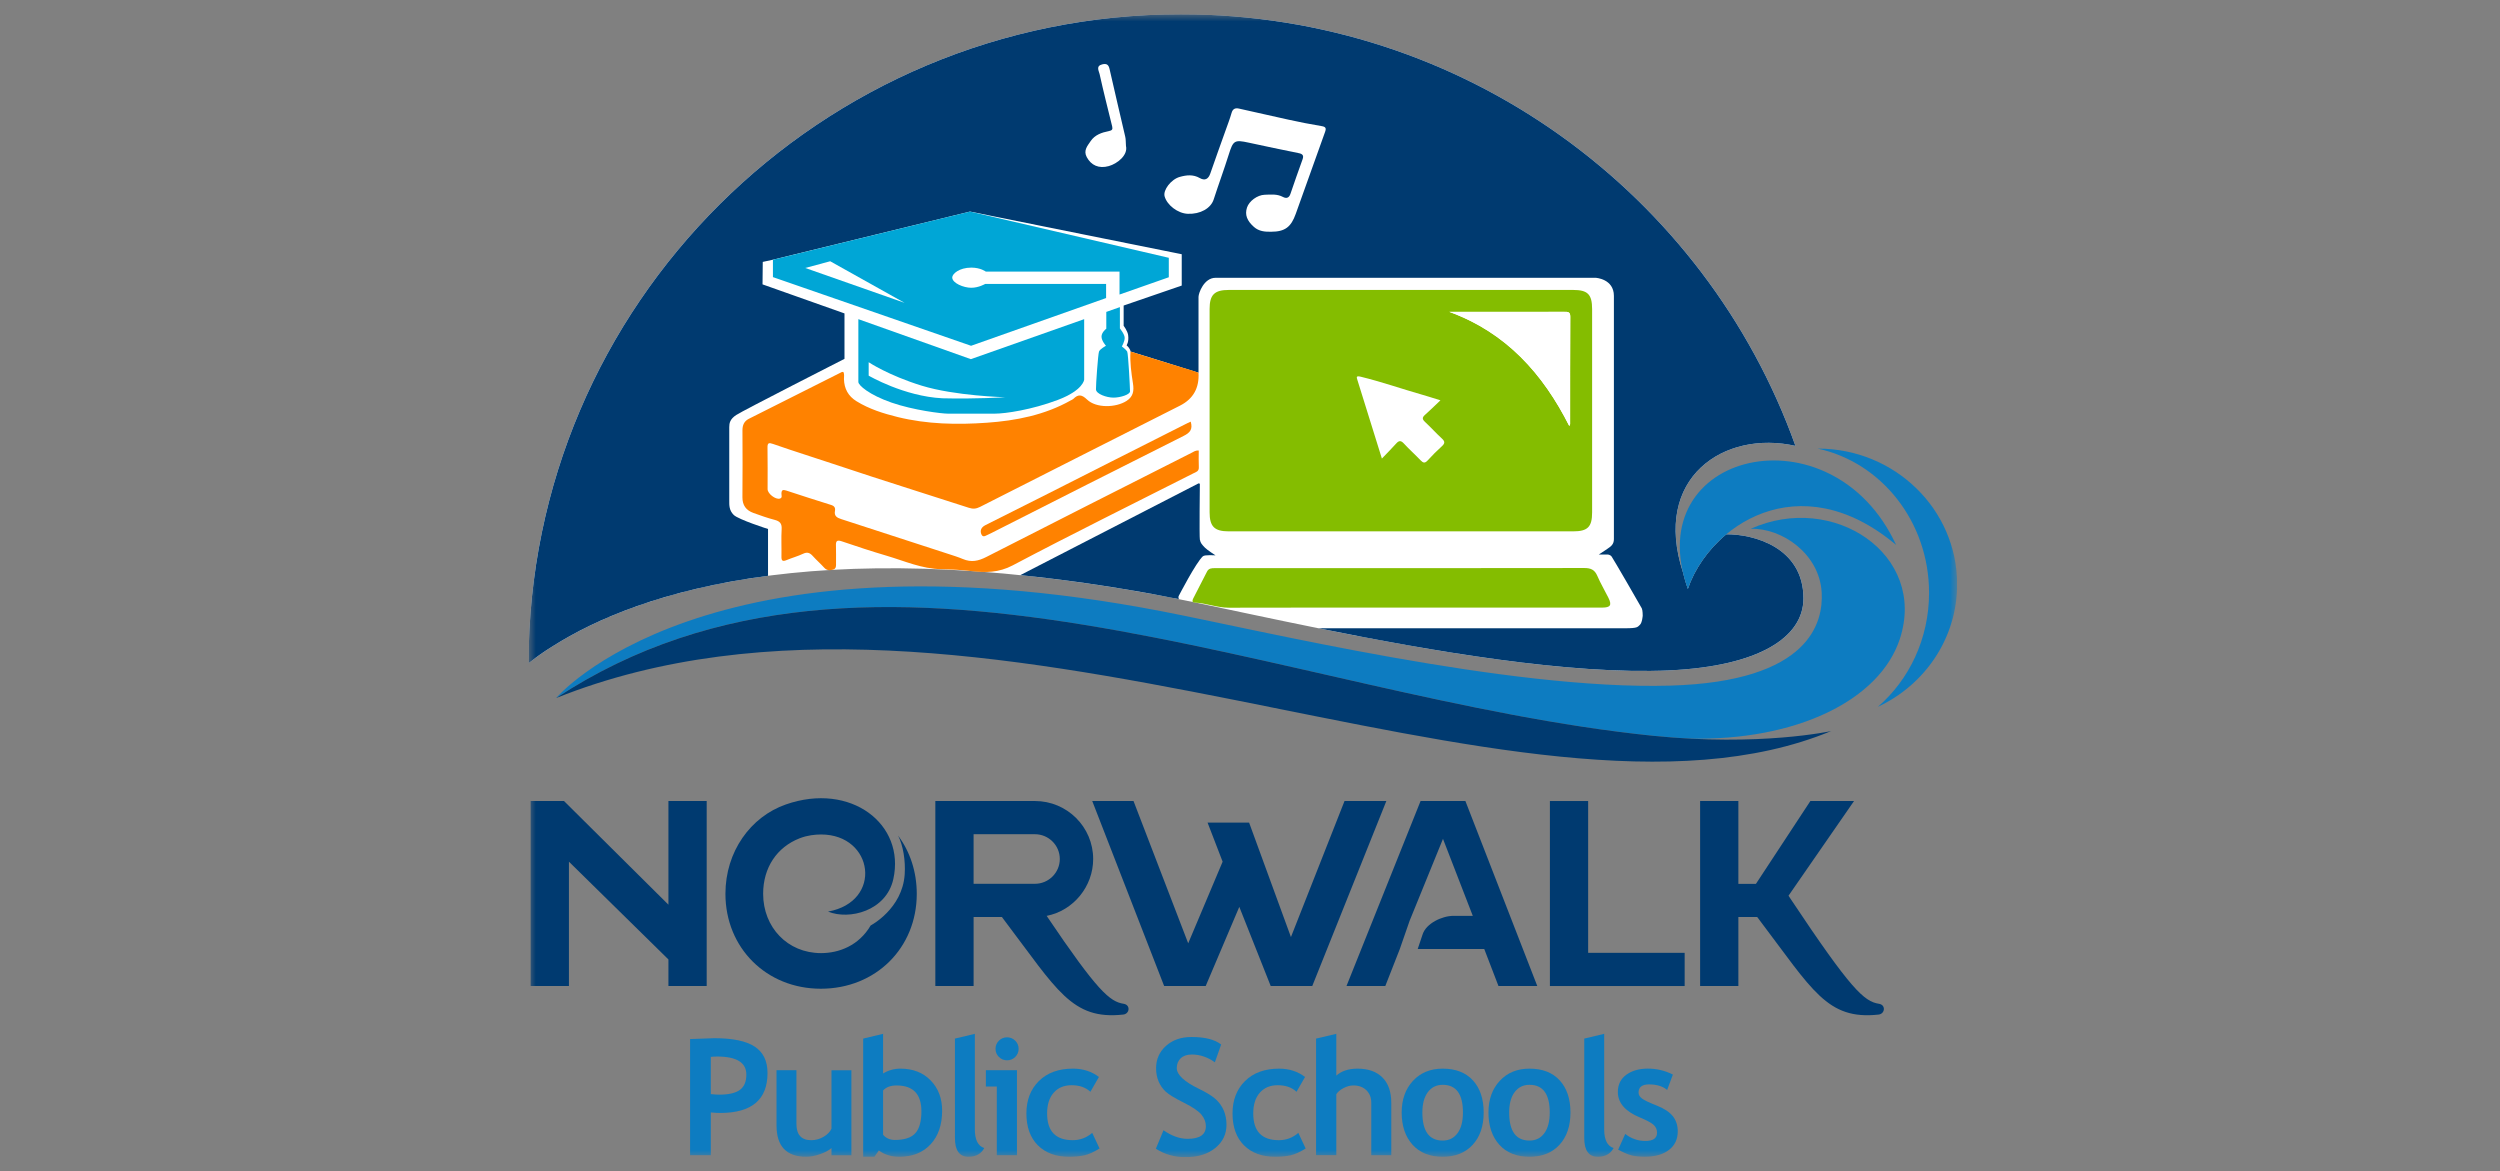 <svg width="175" height="82" viewBox="0 0 175 82" fill="none" xmlns="http://www.w3.org/2000/svg">
<rect x="0" y="0" width="175" height="82" fill="#808080" stroke="none"/>
<g clip-path="url(#clip0_7653_21124)">
<mask id="mask0_7653_21124" style="mask-type:luminance" maskUnits="userSpaceOnUse" x="37" y="1" width="100" height="80">
<path d="M137 1H37V81H137V1Z" fill="white"/>
</mask>
<g mask="url(#mask0_7653_21124)">
<path d="M120.838 37.401C119.553 38.471 118.612 39.852 118.15 41.221C118.009 40.827 117.898 40.445 117.811 40.074C115.632 33.425 120.703 30.086 125.682 31.212C119.39 13.606 102.503 1 82.656 1C57.446 1 37.01 21.336 37 46.426C37.083 46.359 37.17 46.294 37.26 46.226C37.527 46.013 38.007 45.656 38.717 45.219C44.203 41.753 56.532 37.189 80.714 41.59C87.566 42.837 105.698 47.45 116.872 46.926C123.11 46.634 126.242 44.621 126.242 41.89C126.241 38.308 122.745 37.385 120.838 37.401Z" fill="white"/>
<path d="M80.714 41.59C81.25 41.687 81.854 41.806 82.519 41.94C82.509 41.9 82.465 41.798 82.514 41.71C82.555 41.637 83.71 39.394 84.201 38.94C84.333 38.818 85.086 38.877 85.086 38.877C85.086 38.877 84.495 38.492 84.351 38.342C84.136 38.118 84.04 38.023 83.99 37.773C83.946 37.558 83.99 33.874 83.99 33.874C83.99 33.874 83.976 33.837 83.897 33.837L71.42 40.26C74.304 40.552 77.396 40.986 80.714 41.59Z" fill="#003A70"/>
<path d="M120.838 37.401C119.553 38.471 118.612 39.852 118.15 41.221C118.009 40.827 117.898 40.446 117.811 40.074C115.632 33.425 120.703 30.086 125.682 31.212C119.39 13.606 102.503 1 82.656 1C57.446 1 37.01 21.336 37 46.426C37.083 46.359 37.17 46.294 37.26 46.226C37.527 46.013 38.007 45.656 38.717 45.219C41.611 43.39 46.412 41.256 53.852 40.294C53.822 40.296 53.793 40.298 53.762 40.3V37.03C53.762 37.03 51.683 36.368 51.358 36.043C51.032 35.719 51.048 35.363 51.048 35.038V29.905C51.048 29.62 51.096 29.343 51.533 29.05C51.97 28.758 59.114 25.119 59.114 25.119V21.939L53.377 19.906L53.393 18.334L54.066 18.188L67.9 14.81L82.721 17.796V19.99L78.655 21.388V22.806C78.655 22.806 78.93 23.162 78.97 23.458C79.034 23.938 78.862 24.17 78.862 24.17C79.153 24.439 79.136 24.608 79.136 24.608L83.896 26.091V20.78C83.896 20.514 84.282 19.446 85.086 19.446H111.702C111.702 19.446 112.973 19.517 112.973 20.712V37.741C112.973 38.102 112.766 38.251 112.528 38.41C112.29 38.567 111.916 38.818 111.916 38.818H112.542C112.542 38.818 112.708 38.818 112.816 38.961C112.924 39.104 114.863 42.458 114.926 42.585C114.99 42.711 114.99 43.09 114.99 43.09C114.99 43.09 114.958 43.594 114.789 43.742C114.62 43.889 114.662 43.979 113.743 43.979H92.294C100.247 45.585 109.91 47.252 116.871 46.926C123.11 46.633 126.241 44.62 126.241 41.89C126.241 38.308 122.745 37.384 120.838 37.401Z" fill="#003A70"/>
<path fill-rule="evenodd" clip-rule="evenodd" d="M122.549 37.017C124.702 36.945 127.369 38.741 127.518 41.484C127.626 43.49 126.787 47.708 116.903 47.994C105.544 48.322 88.108 44.095 81.334 42.791C49.22 36.606 38.93 48.862 38.93 48.862C61.005 34.328 89.793 48.848 115.673 51.501C116.57 51.593 117.43 51.658 118.25 51.702C125.78 51.868 131.583 49.001 132.986 44.734C134.932 38.819 128.325 34.41 122.549 37.017Z" fill="#0D7CC1"/>
<path fill-rule="evenodd" clip-rule="evenodd" d="M127.255 31.402C127.248 31.402 127.242 31.402 127.234 31.402C131.684 32.355 135.034 36.513 135.034 41.498C135.034 44.717 133.636 47.59 131.448 49.479C134.731 47.951 137 44.686 137 40.902C137 35.656 132.637 31.402 127.255 31.402Z" fill="#0D7CC1"/>
<path fill-rule="evenodd" clip-rule="evenodd" d="M118.15 41.222C119.614 36.879 125.898 32.414 132.725 38.142C128.258 28.441 114.672 31.542 118.15 41.222Z" fill="#0D7CC1"/>
<path d="M38.93 48.863C68.279 37.128 106.457 60.182 128.181 51.174C128.181 51.174 123.21 52.274 115.673 51.502C89.794 48.848 61.005 34.328 38.93 48.863Z" fill="#003A70"/>
<path d="M98.902 42.534C94.609 42.534 90.315 42.526 86.022 42.54C85.194 42.542 84.427 42.214 83.61 42.179C83.422 42.171 83.469 42.007 83.522 41.9C83.842 41.267 84.17 40.639 84.493 40.008C84.607 39.784 84.807 39.769 85.025 39.77C85.634 39.775 86.242 39.771 86.85 39.771C94.864 39.771 102.878 39.775 110.892 39.761C111.355 39.76 111.628 39.88 111.813 40.312C112.037 40.835 112.332 41.327 112.586 41.839C112.843 42.358 112.737 42.531 112.15 42.532C109.942 42.537 107.734 42.534 105.526 42.534C103.318 42.535 101.11 42.535 98.902 42.534Z" fill="#84BD00"/>
<path d="M98.069 20.296C102.085 20.296 106.102 20.296 110.118 20.296C111.141 20.296 111.447 20.605 111.448 21.635C111.449 26.377 111.449 31.118 111.448 35.86C111.448 36.889 111.142 37.195 110.114 37.195C102.081 37.196 94.049 37.196 86.016 37.195C85.009 37.195 84.672 36.861 84.672 35.854C84.671 31.113 84.671 26.371 84.672 21.63C84.672 20.63 85.012 20.296 86.021 20.296C90.036 20.295 94.052 20.296 98.069 20.296ZM101.454 21.831C105.422 23.276 108 26.149 109.85 29.819C109.886 29.742 109.908 29.714 109.908 29.687C109.91 27.181 109.905 24.674 109.92 22.168C109.922 21.823 109.75 21.827 109.503 21.828C107.558 21.833 105.613 21.83 103.668 21.83C102.93 21.831 102.192 21.831 101.454 21.831ZM96.732 32.099C97.115 31.699 97.433 31.384 97.73 31.05C97.922 30.834 98.06 30.818 98.27 31.045C98.644 31.452 99.061 31.822 99.442 32.223C99.624 32.415 99.747 32.438 99.938 32.228C100.251 31.882 100.585 31.552 100.93 31.238C101.143 31.044 101.164 30.91 100.939 30.704C100.531 30.33 100.161 29.914 99.754 29.538C99.552 29.35 99.542 29.224 99.749 29.041C100.095 28.734 100.425 28.407 100.831 28.022C100.314 27.863 99.923 27.736 99.529 27.623C98.099 27.214 96.694 26.722 95.246 26.369C94.911 26.287 94.961 26.414 95.018 26.598C95.573 28.389 96.133 30.178 96.732 32.099Z" fill="#84BD00"/>
<path d="M83.35 29.516C83.51 30.062 83.293 30.294 82.848 30.517C78.353 32.768 73.872 35.047 69.387 37.318C69.341 37.342 69.295 37.369 69.246 37.386C69.064 37.449 68.828 37.676 68.707 37.422C68.596 37.189 68.64 36.929 68.982 36.758C71.93 35.289 74.864 33.793 77.803 32.306C79.582 31.406 81.362 30.508 83.142 29.609C83.202 29.579 83.263 29.554 83.35 29.516Z" fill="#FF8200"/>
<path d="M79.136 24.609C80.019 24.883 80.902 25.158 81.786 25.431C82.392 25.618 82.999 25.802 83.606 25.988C83.702 26.022 83.799 26.057 83.896 26.091C83.957 27.155 83.528 27.921 82.61 28.389C77.939 30.754 73.266 33.113 68.598 35.485C68.326 35.622 68.105 35.638 67.816 35.544C64.774 34.555 61.717 33.611 58.686 32.592C57.162 32.08 55.625 31.606 54.108 31.075C53.819 30.974 53.718 30.998 53.725 31.335C53.744 32.304 53.73 33.274 53.732 34.243C53.733 34.556 54.284 34.983 54.585 34.903C54.783 34.85 54.699 34.676 54.701 34.558C54.703 34.314 54.79 34.257 55.021 34.333C56.07 34.678 57.122 35.018 58.176 35.346C58.406 35.417 58.488 35.546 58.447 35.763C58.381 36.118 58.586 36.241 58.882 36.336C61.397 37.15 63.908 37.975 66.424 38.788C66.75 38.894 67.086 38.998 67.392 39.128C67.998 39.386 68.491 39.27 69.053 38.983C73.839 36.535 78.639 34.113 83.435 31.684C83.571 31.615 83.698 31.514 83.913 31.537C83.913 31.928 83.898 32.321 83.918 32.712C83.932 32.999 83.713 33.045 83.536 33.134C79.314 35.274 75.069 37.367 70.885 39.578C69.91 40.093 68.971 40.091 68.007 39.978C67.304 39.895 66.589 39.853 65.899 39.842C64.532 39.822 63.334 39.276 62.079 38.906C61.019 38.594 59.969 38.25 58.923 37.892C58.559 37.767 58.504 37.899 58.517 38.213C58.533 38.61 58.518 39.009 58.522 39.407C58.523 39.598 58.55 39.808 58.309 39.876C58.087 39.939 57.875 39.94 57.694 39.738C57.438 39.455 57.149 39.203 56.894 38.92C56.698 38.703 56.518 38.619 56.222 38.76C55.848 38.938 55.441 39.046 55.058 39.208C54.766 39.331 54.695 39.238 54.702 38.952C54.714 38.312 54.678 37.67 54.715 37.031C54.738 36.637 54.582 36.484 54.223 36.39C53.721 36.26 53.229 36.083 52.74 35.907C52.23 35.724 51.965 35.373 51.97 34.806C51.985 33.248 51.98 31.69 51.972 30.131C51.97 29.767 52.085 29.485 52.416 29.318C54.584 28.224 56.754 27.134 58.924 26.044C58.951 26.03 58.99 26.038 59.031 26.036C59.122 26.194 59.073 26.369 59.077 26.534C59.094 27.209 59.375 27.729 59.955 28.086C60.848 28.637 61.83 28.944 62.843 29.194C64.898 29.7 66.992 29.738 69.072 29.592C71.112 29.448 73.127 29.058 74.95 28.029C75.01 27.994 75.082 27.973 75.13 27.926C75.474 27.585 75.717 27.606 76.098 27.972C76.73 28.58 78.103 28.547 78.857 28.066C79.338 27.759 79.385 27.341 79.309 26.851C79.194 26.107 79.086 25.362 79.135 24.606L79.136 24.609Z" fill="#FF8200"/>
<path d="M60.085 22.341L67.96 25.141L75.892 22.341V26.576C75.892 26.576 75.835 27.322 74.028 28.002C72.221 28.682 70.385 28.956 69.633 28.956H66.353C65.918 28.956 63.951 28.717 62.406 28.182C60.862 27.646 60.085 26.977 60.085 26.737V22.341Z" fill="#00A6D6"/>
<path d="M78.392 21.498L77.441 21.834V23.009C77.441 23.009 77.106 23.258 77.106 23.562C77.106 23.865 77.418 24.205 77.418 24.205C77.418 24.205 77 24.428 76.931 24.608C76.862 24.788 76.71 26.939 76.718 27.258C76.726 27.576 77.464 27.834 77.944 27.834C78.424 27.834 79.101 27.622 79.101 27.394C79.101 27.167 78.979 24.746 78.903 24.608C78.827 24.47 78.53 24.25 78.53 24.25C78.53 24.25 78.728 23.91 78.728 23.652C78.728 23.394 78.393 22.993 78.393 22.993L78.392 21.498Z" fill="#00A6D6"/>
<path d="M54.105 18.182V19.398L67.974 24.205L77.427 20.863V19.875H68.963C68.963 19.875 68.513 20.144 67.984 20.144C67.455 20.144 66.656 19.819 66.656 19.422C66.656 19.175 67.137 18.733 67.995 18.733C68.645 18.733 69.008 19.013 69.008 19.013H78.367V20.618L81.816 19.408V18.046L67.9 14.81L54.105 18.182Z" fill="#00A6D6"/>
<path d="M60.807 25.355V26.296C60.807 26.296 63.284 27.746 65.97 27.88C68.301 27.94 70.362 27.806 70.362 27.806C70.362 27.806 66.862 27.718 64.519 26.997C62.178 26.274 60.807 25.355 60.807 25.355Z" fill="white"/>
<path d="M58.114 18.288L56.368 18.758L63.321 21.2L58.114 18.288Z" fill="white"/>
<path d="M88.978 16.222C88.542 16.229 88.126 16.197 87.772 15.882C87.29 15.453 87.125 15.033 87.29 14.529C87.435 14.082 88.009 13.648 88.53 13.633C88.959 13.62 89.396 13.566 89.807 13.787C90.03 13.905 90.229 13.873 90.329 13.576C90.602 12.762 90.894 11.955 91.182 11.146C91.277 10.883 91.181 10.774 90.914 10.721C89.745 10.485 88.577 10.239 87.41 9.986C86.408 9.769 86.323 9.831 86.01 10.827C85.68 11.879 85.297 12.913 84.958 13.961C84.758 14.583 84.025 15.002 83.143 14.966C82.447 14.938 81.691 14.36 81.522 13.742C81.402 13.302 81.98 12.55 82.585 12.383C83.058 12.251 83.522 12.198 83.986 12.465C84.337 12.666 84.586 12.544 84.722 12.144C85.066 11.14 85.431 10.143 85.786 9.142C85.933 8.729 86.093 8.318 86.213 7.896C86.294 7.61 86.48 7.547 86.719 7.599C87.874 7.851 89.025 8.124 90.181 8.374C90.954 8.542 91.73 8.7 92.511 8.827C92.81 8.876 92.847 8.978 92.755 9.234C92.066 11.145 91.38 13.057 90.702 14.971C90.373 15.898 89.942 16.22 88.978 16.222Z" fill="white"/>
<path d="M78.818 10.215C78.97 10.864 78.208 11.461 77.615 11.626C76.916 11.822 76.379 11.569 76.074 11.001C75.822 10.53 76.124 10.21 76.342 9.882C76.636 9.441 77.123 9.274 77.615 9.178C77.85 9.132 77.902 9.054 77.851 8.843C77.551 7.624 77.242 6.407 76.971 5.182C76.925 4.972 76.693 4.621 77.15 4.507C77.43 4.438 77.594 4.494 77.667 4.823C78.022 6.41 78.404 7.991 78.768 9.576C78.81 9.758 78.8 9.954 78.818 10.215Z" fill="white"/>
<path d="M101.454 21.831C102.191 21.831 102.93 21.831 103.667 21.831C105.612 21.831 107.558 21.834 109.502 21.829C109.75 21.828 109.922 21.823 109.919 22.169C109.904 24.675 109.91 27.182 109.907 29.688C109.907 29.715 109.884 29.742 109.85 29.82C107.999 26.149 105.422 23.277 101.454 21.831Z" fill="white"/>
<path d="M49.756 77.87V80.862H48.306V72.734C49.272 72.694 49.838 72.673 50.002 72.673C51.292 72.673 52.235 72.87 52.832 73.264C53.429 73.658 53.727 74.274 53.727 75.11C53.727 76.975 52.622 77.907 50.414 77.907C50.251 77.908 50.031 77.895 49.756 77.87ZM49.756 73.983V76.587C50.002 76.614 50.195 76.626 50.336 76.626C50.998 76.626 51.481 76.517 51.786 76.297C52.091 76.077 52.244 75.718 52.244 75.222C52.244 74.378 51.562 73.957 50.197 73.957C50.045 73.956 49.898 73.966 49.756 73.983Z" fill="#0D7CC1"/>
<path d="M58.204 80.867V80.368C58.007 80.534 57.735 80.677 57.39 80.795C57.043 80.914 56.726 80.973 56.436 80.973C55.049 80.973 54.356 80.24 54.356 78.774V74.916H55.75V78.669C55.75 79.431 56.094 79.813 56.782 79.813C57.098 79.813 57.392 79.731 57.663 79.569C57.934 79.406 58.115 79.217 58.204 79.002V74.917H59.598V80.868L58.204 80.867Z" fill="#0D7CC1"/>
<path d="M61.52 80.534L61.208 80.972H60.422V72.701L61.816 72.368V75.144C62.188 74.918 62.594 74.805 63.032 74.805C63.906 74.805 64.61 75.079 65.146 75.629C65.681 76.179 65.949 76.883 65.949 77.742C65.949 78.737 65.679 79.525 65.14 80.104C64.601 80.683 63.87 80.973 62.948 80.973C62.394 80.973 61.918 80.826 61.52 80.534ZM61.816 76.332V79.435C62.021 79.675 62.298 79.796 62.647 79.796C63.32 79.796 63.797 79.637 64.078 79.318C64.358 79.001 64.499 78.491 64.499 77.792C64.499 76.585 63.919 75.982 62.759 75.982C62.346 75.981 62.032 76.098 61.816 76.332Z" fill="#0D7CC1"/>
<path d="M66.845 72.701L68.239 72.368V79.052C68.239 79.785 68.458 80.222 68.898 80.362C68.682 80.769 68.314 80.973 67.794 80.973C67.161 80.973 66.846 80.536 66.846 79.662L66.845 72.701Z" fill="#0D7CC1"/>
<path d="M69.776 80.862V76.055H69.012V74.916H71.188V80.862H69.776ZM70.495 72.612C70.718 72.612 70.909 72.691 71.067 72.848C71.225 73.005 71.304 73.195 71.304 73.418C71.304 73.64 71.225 73.829 71.067 73.987C70.91 74.144 70.718 74.222 70.495 74.222C70.272 74.222 70.082 74.144 69.923 73.987C69.765 73.829 69.686 73.639 69.686 73.418C69.686 73.195 69.766 73.006 69.923 72.848C70.082 72.691 70.272 72.612 70.495 72.612Z" fill="#0D7CC1"/>
<path d="M76.924 75.388L76.327 76.426C76 76.118 75.561 75.965 75.01 75.965C74.482 75.965 74.065 76.14 73.758 76.49C73.451 76.839 73.298 77.323 73.298 77.941C73.298 79.188 73.895 79.812 75.089 79.812C75.606 79.812 76.061 79.642 76.455 79.301L76.968 80.394C76.562 80.646 76.208 80.805 75.906 80.872C75.602 80.939 75.245 80.972 74.832 80.972C73.91 80.972 73.182 80.705 72.649 80.17C72.116 79.634 71.848 78.892 71.848 77.941C71.848 77.005 72.14 76.247 72.724 75.67C73.308 75.093 74.103 74.804 75.111 74.804C75.806 74.805 76.411 74.999 76.924 75.388Z" fill="#0D7CC1"/>
<path d="M80.91 80.412L81.445 79.118C82.018 79.518 82.581 79.718 83.134 79.718C83.986 79.718 84.411 79.422 84.411 78.83C84.411 78.552 84.311 78.287 84.11 78.036C83.91 77.784 83.496 77.502 82.87 77.189C82.242 76.876 81.821 76.619 81.603 76.418C81.386 76.216 81.218 75.976 81.101 75.698C80.984 75.421 80.926 75.114 80.926 74.777C80.926 74.148 81.157 73.626 81.62 73.211C82.082 72.797 82.677 72.59 83.402 72.59C84.346 72.59 85.039 72.766 85.482 73.117L85.041 74.36C84.531 73.998 83.994 73.816 83.429 73.816C83.094 73.816 82.835 73.904 82.65 74.079C82.466 74.255 82.374 74.484 82.374 74.765C82.374 75.231 82.893 75.716 83.93 76.219C84.477 76.486 84.871 76.731 85.113 76.954C85.354 77.178 85.538 77.439 85.665 77.737C85.791 78.034 85.854 78.367 85.854 78.733C85.854 79.392 85.593 79.934 85.07 80.359C84.55 80.787 83.85 81 82.973 81C82.21 81 81.523 80.804 80.91 80.412Z" fill="#0D7CC1"/>
<path d="M91.353 75.388L90.756 76.426C90.429 76.118 89.99 75.965 89.439 75.965C88.911 75.965 88.494 76.14 88.187 76.49C87.88 76.839 87.727 77.323 87.727 77.942C87.727 79.189 88.324 79.813 89.518 79.813C90.034 79.813 90.49 79.642 90.884 79.302L91.397 80.395C90.991 80.647 90.637 80.806 90.334 80.873C90.031 80.94 89.674 80.973 89.261 80.973C88.338 80.973 87.61 80.706 87.077 80.17C86.543 79.635 86.277 78.893 86.277 77.942C86.277 77.006 86.569 76.249 87.153 75.671C87.737 75.094 88.532 74.805 89.54 74.805C90.236 74.805 90.84 74.999 91.353 75.388Z" fill="#0D7CC1"/>
<path d="M95.99 80.862V77.198C95.99 76.831 95.874 76.537 95.644 76.314C95.414 76.092 95.112 75.981 94.741 75.981C94.51 75.981 94.278 76.044 94.044 76.167C93.81 76.291 93.642 76.433 93.542 76.592V80.861H92.125V72.701L93.542 72.368V75.293C93.902 74.968 94.398 74.805 95.031 74.805C95.778 74.805 96.358 75.011 96.771 75.424C97.184 75.837 97.39 76.428 97.39 77.198V80.862H95.99Z" fill="#0D7CC1"/>
<path d="M98.117 77.874C98.117 76.968 98.38 76.229 98.906 75.66C99.433 75.09 100.127 74.805 100.99 74.805C101.897 74.805 102.602 75.078 103.104 75.626C103.606 76.174 103.857 76.924 103.857 77.874C103.857 78.826 103.601 79.575 103.09 80.134C102.578 80.693 101.878 80.972 100.99 80.972C100.082 80.972 99.377 80.69 98.873 80.126C98.368 79.561 98.117 78.81 98.117 77.874ZM99.566 77.874C99.566 79.185 100.041 79.839 100.989 79.839C101.424 79.839 101.769 79.67 102.023 79.329C102.278 78.988 102.406 78.503 102.406 77.874C102.406 76.583 101.934 75.937 100.989 75.937C100.554 75.937 100.208 76.107 99.951 76.447C99.694 76.789 99.566 77.264 99.566 77.874Z" fill="#0D7CC1"/>
<path d="M104.192 77.874C104.192 76.968 104.455 76.229 104.982 75.66C105.508 75.09 106.202 74.805 107.065 74.805C107.972 74.805 108.677 75.078 109.179 75.626C109.681 76.174 109.932 76.924 109.932 77.874C109.932 78.826 109.676 79.575 109.165 80.134C108.654 80.693 107.954 80.972 107.065 80.972C106.158 80.972 105.452 80.69 104.948 80.126C104.444 79.561 104.192 78.81 104.192 77.874ZM105.642 77.874C105.642 79.185 106.117 79.839 107.065 79.839C107.5 79.839 107.845 79.67 108.099 79.329C108.354 78.988 108.481 78.503 108.481 77.874C108.481 76.583 108.009 75.937 107.064 75.937C106.629 75.937 106.283 76.107 106.026 76.447C105.77 76.789 105.642 77.264 105.642 77.874Z" fill="#0D7CC1"/>
<path d="M110.898 72.701L112.293 72.368V79.052C112.293 79.785 112.512 80.222 112.951 80.362C112.735 80.769 112.367 80.973 111.846 80.973C111.214 80.973 110.898 80.536 110.898 79.662V72.701Z" fill="#0D7CC1"/>
<path d="M113.27 80.478L113.767 79.374C114.183 79.703 114.654 79.867 115.178 79.867C115.721 79.867 115.993 79.675 115.993 79.29C115.993 79.064 115.911 78.879 115.747 78.734C115.584 78.59 115.266 78.42 114.794 78.223C113.764 77.798 113.249 77.202 113.249 76.436C113.249 75.922 113.446 75.521 113.84 75.234C114.234 74.947 114.738 74.803 115.351 74.803C115.972 74.803 116.556 74.942 117.102 75.22L116.701 76.297C116.396 76.038 115.972 75.908 115.43 75.908C114.942 75.908 114.699 76.101 114.699 76.486C114.699 76.638 114.779 76.774 114.939 76.896C115.099 77.018 115.441 77.182 115.966 77.387C116.49 77.593 116.867 77.842 117.098 78.134C117.329 78.426 117.443 78.78 117.443 79.194C117.443 79.745 117.238 80.179 116.827 80.495C116.416 80.812 115.858 80.97 115.151 80.97C114.753 80.97 114.434 80.937 114.194 80.872C113.954 80.81 113.646 80.678 113.27 80.478Z" fill="#0D7CC1"/>
<path d="M39.825 60.318V69.022H37.146V56.072H39.48L46.79 63.328V56.072H49.468V69.022H46.79V67.162" fill="#003A70"/>
<path d="M86.751 63.48L84.398 69.022H81.49L76.457 56.072H79.346L83.174 66.032L85.584 60.318L84.529 57.582H87.437L90.366 65.594L94.117 56.072H97.044L91.858 69.022H88.95" fill="#003A70"/>
<path d="M108.493 69.022V56.072H111.171V66.698H117.926V69.022" fill="#003A70"/>
<path d="M102.578 56.072H99.44L94.254 69.022H96.971L97.986 66.433L98.674 64.452L101.009 58.719L103.095 64.109H101.749C100.931 64.109 99.831 64.645 99.586 65.398C99.462 65.777 99.239 66.432 99.239 66.432H103.898L104.893 69.022H107.61" fill="#003A70"/>
<path d="M62.866 58.493C63.222 59.188 63.391 60.243 63.329 61.2C63.17 63.626 60.947 64.782 60.947 64.782C60.117 66.199 58.722 66.718 57.476 66.718C55.122 66.718 53.42 64.908 53.42 62.566C53.42 60.729 54.384 59.3 55.978 58.679C56.528 58.466 57.066 58.414 57.477 58.414C61.166 58.414 61.822 63.116 57.962 63.811C59.446 64.421 62.037 63.768 62.532 61.54C63.388 57.691 59.554 54.725 55.009 56.312C52.536 57.176 50.78 59.616 50.78 62.565C50.78 66.355 53.65 69.211 57.458 69.211C61.303 69.211 64.174 66.355 64.174 62.565C64.172 61.003 63.694 59.603 62.866 58.493Z" fill="#003A70"/>
<path d="M131.527 70.265C130.486 70.106 129.567 69.268 125.356 62.943L125.196 62.698L125.197 62.697L129.782 56.072H126.726L122.916 61.869H121.686V56.072H119.008V69.022H121.686V64.192H123.006L123.19 64.438C126.854 69.268 127.89 71.418 131.502 71.02C131.955 70.97 132.023 70.341 131.527 70.265Z" fill="#003A70"/>
<path d="M78.654 70.265C77.681 70.116 76.815 69.374 73.266 64.111C75.154 63.737 76.522 62.042 76.522 60.131C76.522 57.889 74.697 56.071 72.444 56.071H65.474V69.022H68.152V64.192L70.134 64.191L70.317 64.438C73.981 69.268 75.018 71.418 78.629 71.019C79.082 70.97 79.15 70.341 78.654 70.265ZM68.151 58.395H72.443C73.405 58.395 74.186 59.174 74.186 60.13C74.186 61.087 73.404 61.866 72.443 61.866L68.151 61.867V58.395Z" fill="#003A70"/>
</g>
</g>
<defs>
<clipPath id="clip0_7653_21124">
<rect width="100" height="80" fill="white" transform="translate(37 1)"/>
</clipPath>
</defs>
</svg>
